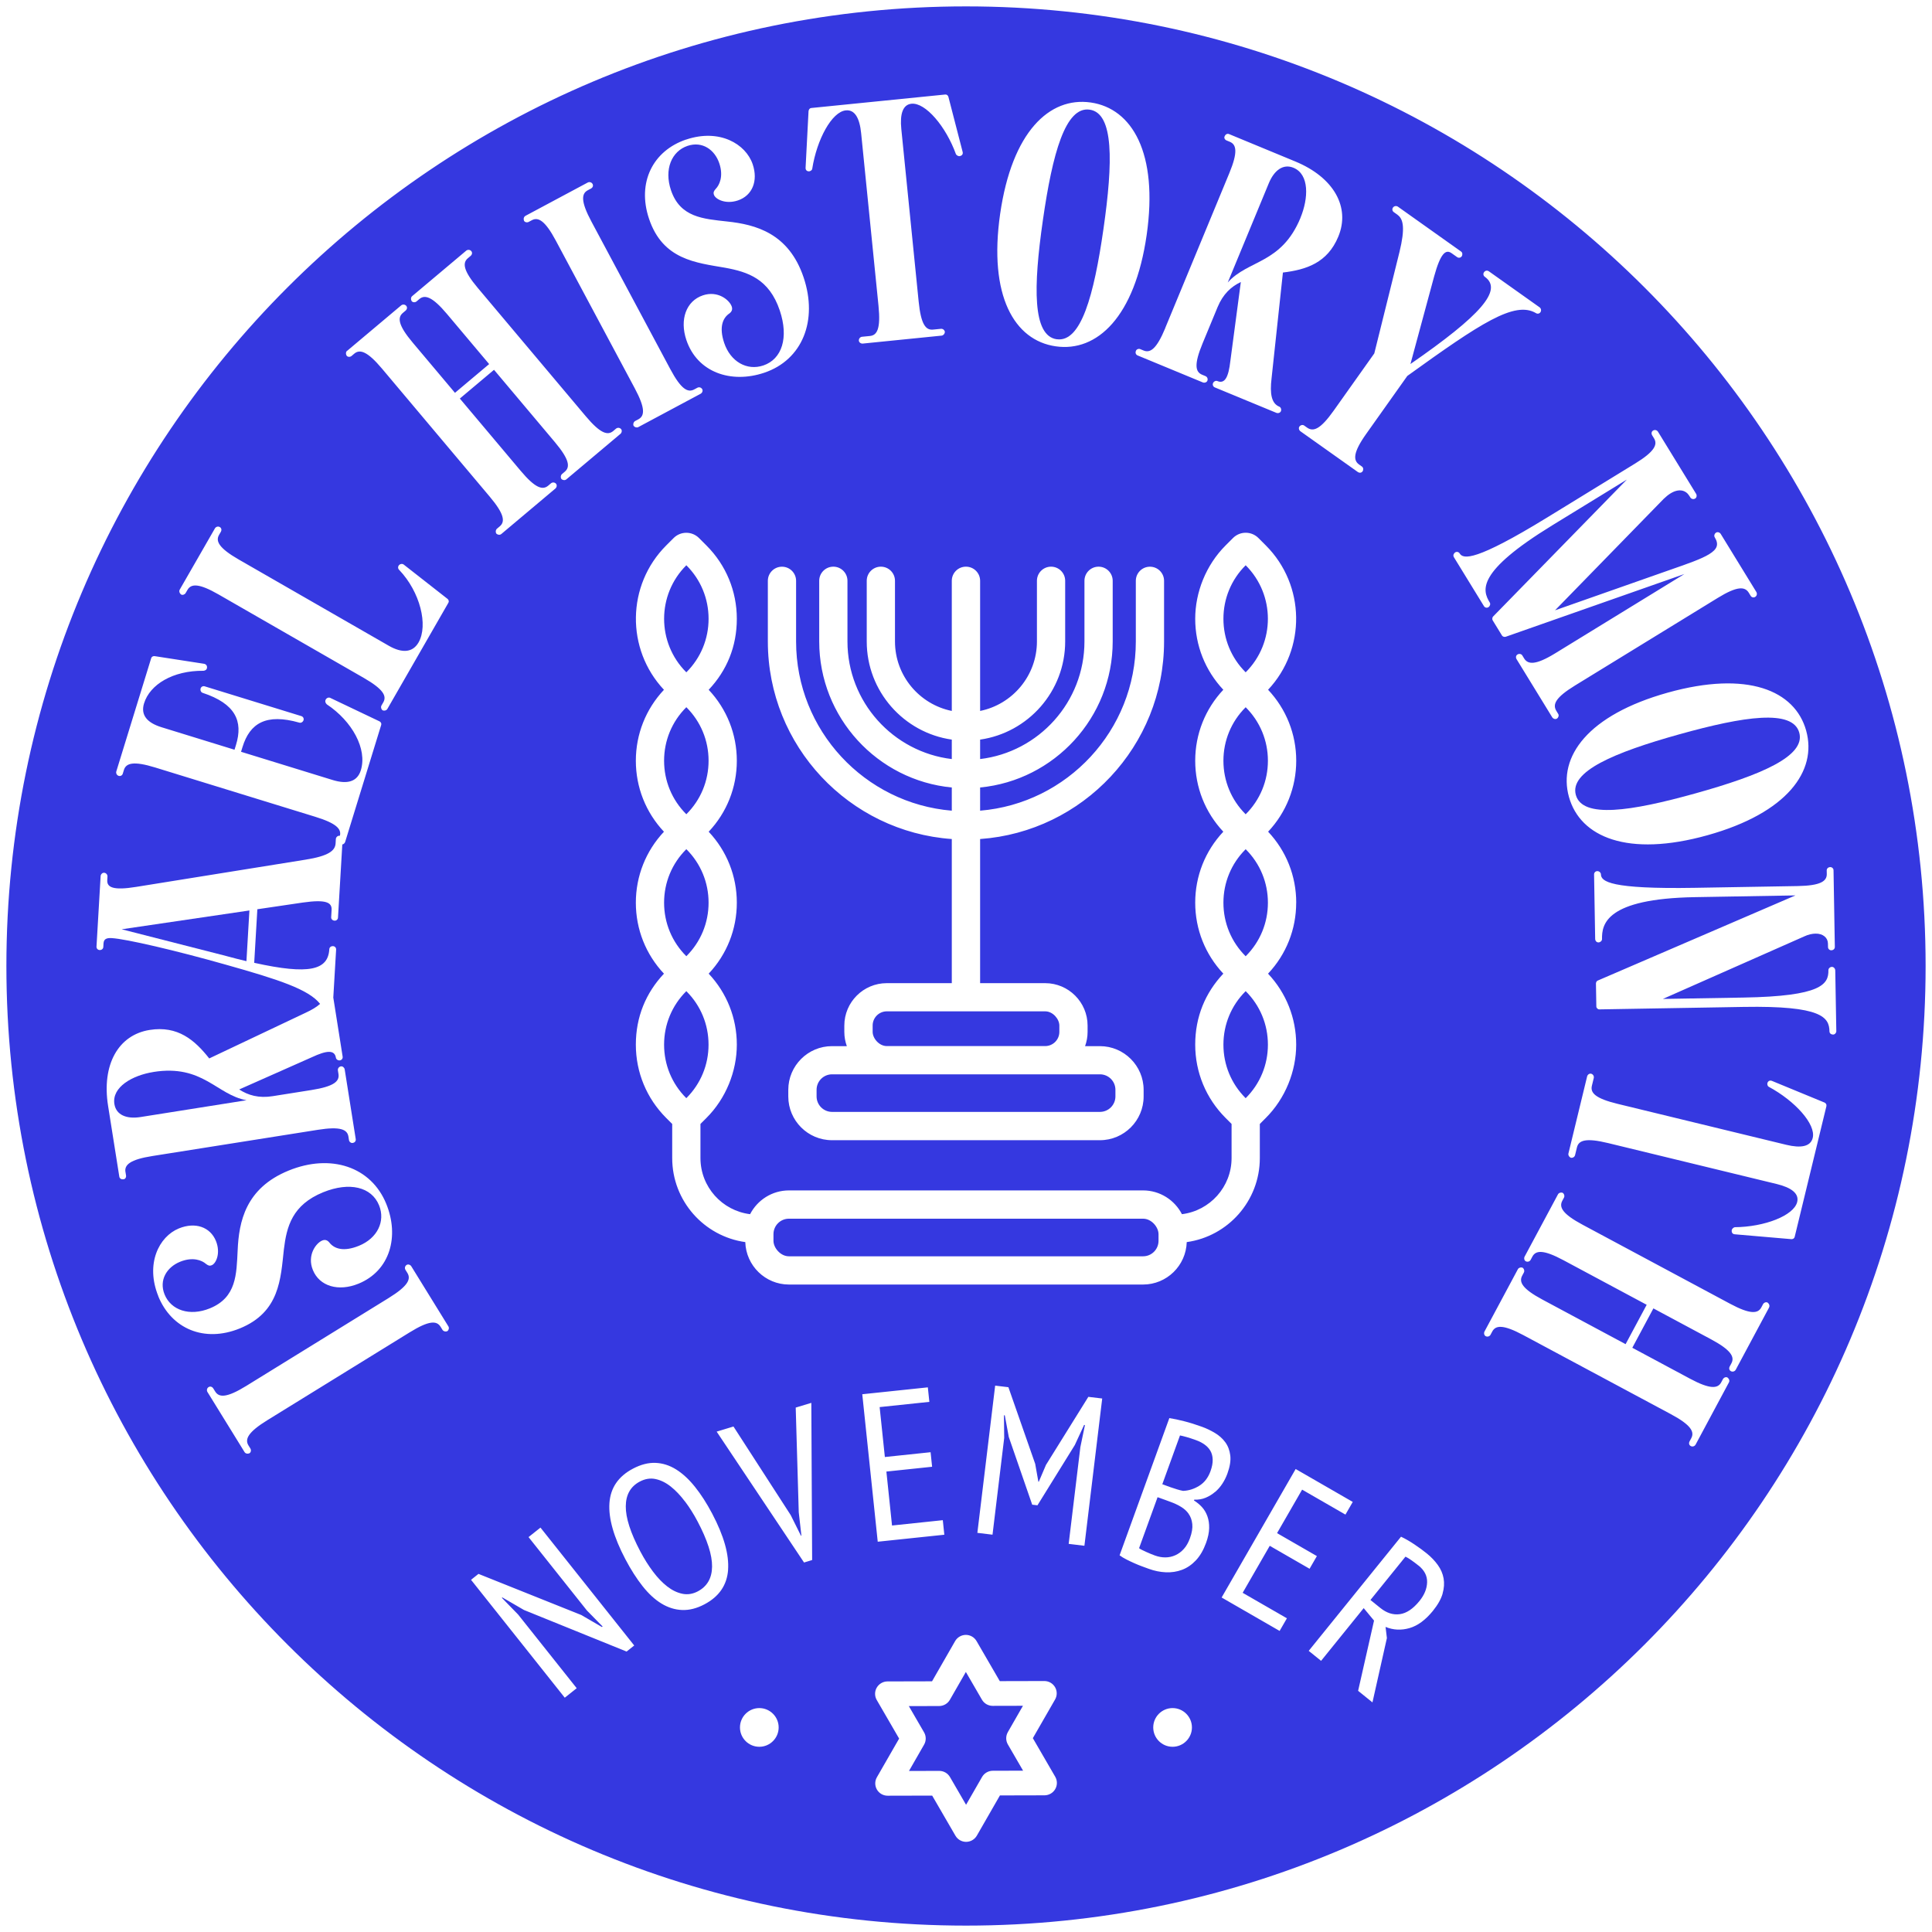 <?xml version="1.0" encoding="UTF-8"?><svg id="Layer_2" xmlns="http://www.w3.org/2000/svg" viewBox="0 0 547.2 547.2"><defs><style>.cls-1{fill:#3538e0;}</style></defs><path class="cls-1" d="M194.43,280.76l-.04-.04-.04,.04c-4.04,4.04-6.26,9.41-6.26,15.12s2.22,11.08,6.26,15.12h.07c4.04-4.04,6.26-9.41,6.26-15.12s-2.22-11.08-6.26-15.12Z"/><path class="cls-1" d="M193.98,425.24c-1.29-1.72-2.63-3.12-4.02-4.22-1.39-1.1-2.83-1.8-4.3-2.11-1.47-.31-2.95-.07-4.44,.71-2.62,1.38-3.95,3.71-3.98,6.98-.04,3.28,1.34,7.55,4.12,12.82,1.1,2.09,2.3,3.99,3.59,5.71,1.29,1.72,2.63,3.12,4.01,4.19,1.38,1.08,2.81,1.77,4.29,2.08,1.47,.31,2.94,.08,4.39-.68,2.65-1.4,4-3.74,4.04-7.01,.04-3.28-1.33-7.55-4.12-12.82-1.08-2.05-2.27-3.94-3.56-5.65Z"/><rect class="cls-1" x="219.07" y="345.17" width="109.06" height="10.65" rx="4.38" ry="4.38"/><path class="cls-1" d="M194.39,270.83l.04-.04c4.04-4.04,6.26-9.41,6.26-15.12s-2.22-11.08-6.26-15.12l-.04-.04-.04,.04c-4.04,4.04-6.26,9.41-6.26,15.12s2.22,11.08,6.26,15.12l.04,.04Z"/><path class="cls-1" d="M43.46,303.62c-5.94,.94-11.82,4.25-11.06,9.08,.5,3.12,3.47,4.3,7.4,3.68l30.02-4.76c-8.51-1.54-12.36-10.23-26.36-8.01Z"/><path class="cls-1" d="M194.39,230.62l.04-.04c4.04-4.04,6.26-9.41,6.26-15.12s-2.22-11.08-6.26-15.12l-.04-.04-.04,.04c-4.04,4.04-6.26,9.41-6.26,15.12s2.22,11.08,6.26,15.12l.04,.04Z"/><path class="cls-1" d="M352.81,240.52l-.04,.04c-4.04,4.04-6.26,9.41-6.26,15.12s2.22,11.08,6.26,15.12l.04,.04,.04-.04c4.04-4.04,6.26-9.41,6.26-15.12s-2.22-11.08-6.26-15.12l-.04-.04Z"/><path class="cls-1" d="M194.39,190.42l.04-.04c4.04-4.04,6.26-9.41,6.26-15.12s-2.22-11.08-6.26-15.12l-.04-.04-.04,.04c-8.34,8.34-8.34,21.9,0,30.24l.04,.04Z"/><path class="cls-1" d="M352.81,280.72l-.04,.04c-4.04,4.04-6.26,9.41-6.26,15.12s2.22,11.08,6.26,15.12l.04,.04,.04-.04c4.04-4.04,6.26-9.41,6.26-15.12s-2.22-11.08-6.26-15.12l-.04-.04Z"/><path class="cls-1" d="M352.81,200.31l-.04,.04c-4.04,4.04-6.26,9.41-6.26,15.12s2.22,11.08,6.26,15.12l.04,.04,.04-.04c4.04-4.04,6.26-9.41,6.26-15.12s-2.22-11.08-6.26-15.12l-.04-.04Z"/><path class="cls-1" d="M299.29,96.08c6.87,.99,10.53-12.3,13.25-31.28,2.71-18.88,2.96-32.76-3.91-33.74-6.87-.99-10.54,12.4-13.25,31.28-2.73,18.98-2.96,32.76,3.91,33.75Z"/><path class="cls-1" d="M352.81,190.42l.04-.04c8.34-8.34,8.34-21.9,0-30.24l-.04-.04-.04,.04c-4.04,4.04-6.26,9.41-6.26,15.12s2.22,11.08,6.26,15.12l.04,.04Z"/><rect class="cls-1" x="247.16" y="286.44" width="52.88" height="9.84" rx="4.02" ry="4.02"/><path class="cls-1" d="M251.18,304.28h-15.52c-2.42,0-4.38,1.97-4.38,4.38v1.88c0,2.42,1.97,4.38,4.38,4.38h75.88c2.42,0,4.38-1.97,4.38-4.38v-1.88c0-2.42-1.97-4.38-4.38-4.38h-60.36Z"/><path class="cls-1" d="M64.06,270.77c2.01,.53,3.92,1.05,5.74,1.46l.84-14.36-36.18,5.33,29.59,7.56Z"/><path class="cls-1" d="M285.46,490.57l4.27-7.44-8.58,.02h0c-1.25,0-2.4-.66-3.03-1.74l-4.56-7.86-4.53,7.89c-.62,1.08-1.78,1.75-3.03,1.76l-8.59,.02,4.31,7.43c.63,1.08,.63,2.42,0,3.5l-4.27,7.44,8.58-.02h0c1.25,0,2.4,.66,3.03,1.74l4.56,7.86,4.53-7.88c.62-1.08,1.78-1.75,3.03-1.76l8.59-.02-4.31-7.43c-.63-1.08-.63-2.42,0-3.5Z"/><path class="cls-1" d="M341.14,409.11c-.71-.49-1.5-.9-2.37-1.21-.98-.35-1.87-.65-2.68-.88-.81-.23-1.44-.38-1.88-.46l-5.01,13.82,2.31,.84c.53,.19,1.13,.39,1.83,.6,.69,.21,1.28,.36,1.75,.44,1.6-.06,3.12-.54,4.57-1.44,1.45-.9,2.51-2.27,3.18-4.11,.45-1.24,.66-2.35,.63-3.31-.03-.97-.25-1.8-.66-2.5-.41-.7-.97-1.3-1.68-1.79Z"/><path class="cls-1" d="M446.33,225.17c1.87,6.68,15.5,4.67,33.97-.49,18.37-5.13,31.17-10.51,29.3-17.19-1.87-6.68-15.6-4.64-33.97,.49-18.47,5.16-31.17,10.51-29.3,17.19Z"/><path class="cls-1" d="M401.75,443.41c-.62-.5-1.29-1-1.99-1.5-.71-.5-1.27-.83-1.69-1.02l-9.92,12.27,2.8,2.26c1.77,1.43,3.61,2.02,5.52,1.76,1.91-.26,3.76-1.51,5.58-3.75,1.38-1.71,2.1-3.47,2.15-5.28s-.76-3.4-2.44-4.75Z"/><path class="cls-1" d="M368.33,61.69c2.3-5.56,2.55-12.3-1.97-14.17-2.92-1.21-5.48,.71-7,4.39l-11.62,28.09c5.76-6.45,15.18-5.2,20.6-18.3Z"/><path class="cls-1" d="M273.6,1.81C123.5,1.81,1.81,123.5,1.81,273.6s121.68,271.79,271.79,271.79,271.79-121.68,271.79-271.79S423.7,1.81,273.6,1.81Zm237.96,205.13c3.18,11.4-5.35,23.31-27.94,29.62-22.59,6.31-36.07,.55-39.25-10.85-3.18-11.4,5.38-23.21,27.97-29.53,22.59-6.31,36.04-.65,39.22,10.75ZM395.83,60.84l-1.08-.77c-.42-.29-.51-.86-.22-1.28,.35-.5,1.01-.54,1.42-.24l17.88,12.7c.42,.3,.45,.95,.16,1.36-.29,.42-.86,.51-1.28,.22l-1.58-1.12c-1.66-1.18-3.14,.02-4.95,6.62l-6.7,24.77c19.91-13.77,26.29-20.99,21.05-24.71-.42-.3-.51-.86-.22-1.28,.35-.5,.92-.6,1.42-.24l14.31,10.16c.5,.35,.54,1.01,.24,1.42-.29,.42-.86,.51-1.28,.22-6.01-3.52-15.68,2.88-36.41,17.81l-11.63,16.39c-3.78,5.32-3.7,7.5-2.04,8.69l.83,.59c.42,.3,.45,.95,.16,1.36-.29,.42-.86,.51-1.36,.16l-16.22-11.51c-.42-.3-.6-.92-.3-1.34,.3-.42,.92-.6,1.34-.3l.83,.59c1.75,1.24,3.75,.53,7.53-4.79l11.51-16.22,7.13-28.72c1.64-6.72,1.12-9.34-.54-10.52Zm-65.79,32.03l18.14-43.83c2.46-5.94,2.03-8.1,.14-8.88l-.94-.39c-.47-.19-.79-.77-.5-1.2,.23-.57,.77-.79,1.24-.59l18.76,7.76c10.93,4.52,15.61,12.97,12.17,21.27-3.08,7.45-9.07,9.38-15.69,10.18l-3.21,29.91c-.55,4.52,0,7.18,2.18,8.08,.47,.19,.65,.82,.46,1.29-.2,.47-.82,.65-1.29,.46l-17.44-7.21c-.47-.2-.69-.73-.5-1.2,.19-.47,.77-.79,1.24-.59,2.17,.9,3.16-1.23,3.67-5.66l2.97-22.39c-2.74,1.29-5.06,3.43-6.58,7.1l-4.25,10.27c-2.5,6.03-2.03,8.1-.14,8.88l.94,.39c.57,.23,.75,.86,.55,1.33-.2,.47-.82,.65-1.29,.46l-18.47-7.64c-.47-.19-.69-.73-.5-1.2,.1-.51,.77-.79,1.24-.59l.94,.39c1.88,.78,3.68-.35,6.18-6.39Zm37.08,162.8c0,7.54-2.83,14.64-7.97,20.1,5.14,5.47,7.97,12.57,7.97,20.1s-3.06,15.23-8.61,20.77l-1.69,1.7v9.67c0,12.12-9.02,22.17-20.7,23.79-.2,6.66-5.66,12.02-12.37,12.02h-100.29c-6.7,0-12.17-5.36-12.37-12.02-11.68-1.63-20.7-11.67-20.7-23.79v-9.67l-1.7-1.7c-5.55-5.55-8.6-12.93-8.6-20.77s2.83-14.64,7.96-20.1c-5.14-5.47-7.96-12.57-7.96-20.1s2.83-14.64,7.96-20.1c-5.14-5.47-7.96-12.57-7.96-20.1s2.83-14.64,7.96-20.1c-10.8-11.5-10.59-29.64,.64-40.88l2.1-2.1c.96-.96,2.24-1.49,3.59-1.49s2.64,.53,3.6,1.49l2.1,2.1c5.55,5.55,8.61,12.93,8.61,20.78s-2.83,14.64-7.97,20.1c5.14,5.47,7.97,12.57,7.97,20.1s-2.83,14.64-7.97,20.1c5.14,5.47,7.97,12.57,7.97,20.1s-2.83,14.64-7.97,20.1c5.14,5.47,7.97,12.57,7.97,20.1s-3.06,15.23-8.61,20.77l-1.69,1.69v9.67c0,8.17,6.15,14.92,14.06,15.89,2.06-3.99,6.21-6.73,11.01-6.73h100.29c4.79,0,8.95,2.74,11.01,6.73,7.91-.97,14.06-7.72,14.06-15.89v-9.67l-1.7-1.7c-5.55-5.55-8.6-12.93-8.6-20.77s2.83-14.64,7.96-20.1c-5.14-5.47-7.96-12.57-7.96-20.1s2.83-14.64,7.96-20.1c-5.14-5.47-7.96-12.57-7.96-20.1s2.83-14.64,7.96-20.1c-5.14-5.47-7.96-12.57-7.96-20.1s3.06-15.23,8.61-20.78l2.1-2.1c.96-.96,2.24-1.49,3.59-1.49s2.64,.53,3.6,1.49l2.1,2.1c11.24,11.24,11.44,29.38,.64,40.88,5.14,5.47,7.97,12.57,7.97,20.1s-2.83,14.64-7.96,20.1c5.14,5.47,7.96,12.56,7.96,20.1ZM283.27,60.59c3.34-23.22,13.95-33.24,25.66-31.56,11.71,1.68,19.17,14.3,15.84,37.52-3.34,23.22-14.05,33.23-25.76,31.54-11.71-1.68-19.07-14.28-15.74-37.51Zm-9.67,99.91c2.21,0,4,1.79,4,4v36.86c9.17-1.86,16.09-9.98,16.09-19.68v-17.18c0-2.21,1.79-4,4-4s4,1.79,4,4v17.18c0,14.13-10.49,25.85-24.09,27.8v5.51c16.62-1.98,29.55-16.16,29.55-33.31v-17.18c0-2.21,1.79-4,4-4s4,1.79,4,4v17.18c0,21.56-16.51,39.34-37.55,41.36v6.57c24.66-2.04,44.1-22.75,44.1-47.92v-17.18c0-2.21,1.79-4,4-4s4,1.79,4,4v17.18c0,29.59-23.03,53.89-52.1,55.95v40.82h18.42c6.63,0,12.02,5.39,12.02,12.02v1.8c0,1.41-.26,2.76-.71,4.02h4.2c6.83,0,12.38,5.56,12.38,12.38v1.88c0,6.83-5.55,12.38-12.38,12.38h-75.88c-6.83,0-12.38-5.56-12.38-12.38v-1.88c0-6.83,5.56-12.38,12.38-12.38h4.2c-.45-1.26-.71-2.61-.71-4.02v-1.8c0-6.63,5.39-12.02,12.02-12.02h18.42v-40.82c-29.07-2.06-52.1-26.36-52.1-55.95v-17.18c0-2.21,1.79-4,4-4s4,1.79,4,4v17.18c0,25.18,19.45,45.88,44.1,47.92v-6.57c-21.04-2.02-37.55-19.79-37.55-41.36v-17.18c0-2.21,1.79-4,4-4s4,1.79,4,4v17.18c0,17.15,12.93,31.32,29.55,33.31v-5.51c-13.6-1.95-24.09-13.67-24.09-27.8v-17.18c0-2.21,1.79-4,4-4s4,1.79,4,4v17.18c0,9.71,6.92,17.82,16.09,19.68v-36.86c0-2.21,1.79-4,4-4ZM229.03,31.38c.06-.42,.33-.75,.74-.79l37.96-3.82c.41-.04,.74,.23,.88,.63l4.03,15.59c.16,.6-.1,1.04-.7,1.2-.4,.14-.93-.11-1.18-.5-2.85-7.91-8.66-14.71-12.61-14.31-2.44,.25-3.3,2.89-2.87,7.16l4.92,48.92c.65,6.5,2.04,8.1,4.07,7.89l2.23-.22c.61-.06,1.07,.41,1.12,.91-.05,.52-.42,.96-.92,1.02l-22.33,2.25c-.51,.05-1.06-.3-1.11-.81-.05-.51,.3-1.06,.91-1.12l2.23-.22c2.03-.2,3.07-2.05,2.42-8.55l-4.92-48.92c-.43-4.26-1.8-6.69-4.34-6.43-3.96,.4-8.2,8.21-9.51,16.54-.06,.42-.54,.77-1.06,.72s-.86-.43-.82-1.04l.84-16.08Zm-34.66,8.14c9.38-3.15,16.87,1.22,18.82,7.02,1.59,4.74-.14,8.87-4.2,10.23-3.48,1.17-6.35-.34-6.78-1.6-.23-.68-.03-1.06,.51-1.68,.96-.97,2.28-3.46,1.01-7.23-1.3-3.87-4.82-6.34-8.98-4.95-4.54,1.53-6.69,6.66-4.71,12.56,2.6,7.73,9.18,8.11,15.89,8.86,8.03,.85,17.46,3.28,21.68,15.85,4.09,12.18-.33,23.35-11.16,26.99-9.38,3.15-18.96-.08-22.05-9.27-1.95-5.8-.06-11.06,4.68-12.65,4.25-1.43,7.55,1.34,8.17,3.17,.23,.68,.13,1.35-.64,1.94-1.93,1.29-2.99,3.91-1.5,8.36,1.79,5.32,6.44,7.95,11.08,6.39,5.32-1.79,7.24-7.92,4.67-15.56-3.02-8.99-9.06-10.94-15.48-12.12-8.23-1.43-17.65-2.25-21.55-13.85-3.48-10.34,1.15-19.32,10.52-22.47Zm-45.54,21.61l17.63-9.43c.45-.24,1.09-.12,1.38,.42,.24,.45,.07,1-.47,1.29l-.9,.48c-1.8,.96-2.01,3.16,1.02,8.83l22.36,41.83c3.08,5.76,4.98,6.71,6.77,5.75l.9-.48c.54-.29,1.14-.03,1.38,.42,.24,.45-.02,1.05-.47,1.29l-17.63,9.43c-.45,.24-1,.07-1.33-.33-.24-.45-.03-1.14,.42-1.38l.9-.48c1.8-.96,2.06-3.07-1.02-8.82l-22.36-41.83c-3.03-5.67-4.98-6.71-6.77-5.75l-.9,.48c-.45,.24-1.09,.12-1.33-.33-.2-.59-.03-1.14,.42-1.38Zm-50.51,38.24l15.3-12.87c.39-.33,1.04-.34,1.44,.12,.33,.39,.28,.96-.19,1.36l-.78,.66c-1.56,1.31-1.32,3.51,2.82,8.42l11.95,14.2,9.68-8.14-11.95-14.2c-4.14-4.92-6.26-5.53-7.82-4.22l-.78,.66c-.39,.33-1.04,.34-1.37-.05-.32-.53-.27-1.11,.12-1.44l15.3-12.87c.39-.33,1.04-.34,1.44,.12,.33,.39,.28,.96-.19,1.36l-.78,.66c-1.56,1.31-1.32,3.51,2.82,8.42l30.54,36.29c4.2,5,6.26,5.53,7.82,4.22l.78-.66c.47-.39,1.11-.27,1.44,.12,.33,.39,.2,1.03-.19,1.36l-15.3,12.87c-.39,.33-.96,.28-1.37-.05-.33-.39-.27-1.11,.12-1.44l.78-.66c1.56-1.31,1.38-3.43-2.82-8.42l-17.21-20.45-9.68,8.14,17.21,20.45c4.2,5,6.26,5.53,7.82,4.22l.78-.66c.47-.39,1.11-.27,1.44,.12s.2,1.03-.19,1.36l-15.3,12.87c-.39,.33-.96,.28-1.37-.05-.33-.39-.27-1.11,.12-1.44l.78-.66c1.56-1.31,1.38-3.43-2.82-8.42l-30.54-36.29c-4.14-4.92-6.26-5.53-7.82-4.22l-.78,.66c-.39,.33-1.04,.34-1.37-.05-.32-.53-.27-1.11,.12-1.44Zm-47.41,67.62l9.96-17.33c.25-.44,.86-.68,1.39-.38,.44,.25,.59,.81,.29,1.34l-.51,.88c-1.02,1.77-.03,3.74,5.54,6.95l42.54,24.45c3.71,2.13,6.74,1.99,8.42-.93,2.79-4.86,.47-14.32-5.48-20.56-.39-.34-.4-.94-.06-1.33,.34-.39,.99-.49,1.38-.15l12.41,9.72c.3,.29,.42,.71,.21,1.06l-17.28,30.07c-.25,.44-.81,.59-1.3,.43-.44-.25-.63-.95-.38-1.39l.51-.88c1.02-1.77,.12-3.69-5.54-6.95l-41.12-23.63c-5.57-3.2-7.77-3.06-8.79-1.29l-.51,.88c-.25,.44-.86,.68-1.3,.43-.48-.39-.63-.95-.38-1.39Zm-15.37,164.95l.16,1.01c.08,.5-.24,1.07-.76,1.05-.6,.1-1.07-.24-1.15-.75l-3.18-20.05c-1.85-11.69,2.91-20.08,11.78-21.49,7.96-1.26,12.74,2.84,16.87,8.07l27.18-12.88c1.85-.85,3.25-1.69,4.22-2.57-3.22-4.11-11.75-6.9-26.75-11.12-14.07-3.99-28.18-7.27-32.25-7.51-1.53-.09-2.26,.28-2.34,1.5l-.06,1.02c-.03,.51-.46,.89-1.07,.86-.51-.03-.89-.46-.86-.97l1.17-19.96c.03-.51,.47-.99,.98-.96,.51,.03,.99,.47,.96,1.08l-.06,1.02c-.12,2.04,1.67,2.96,8.16,1.91l47.96-7.71c6.6-1.04,8.43-2.57,8.55-4.61l.07-1.22c.03-.51,.47-.99,1.08-.96,.03,0,.05,.02,.07,.02,.47-1.88-.92-3.52-6.98-5.38l-45.33-13.96c-6.14-1.89-8.26-1.26-8.86,.69l-.33,1.07c-.15,.49-.66,.76-1.15,.61-.58-.18-.83-.79-.67-1.28l9.88-32.07c.12-.39,.5-.59,.92-.57l13.95,2.16c.62,.08,1.01,.53,.93,1.14-.05,.52-.47,.82-1.01,.86-8.62-.09-15.17,3.86-16.82,9.23-1.02,3.31,.87,5.5,4.96,6.76l20.66,6.37,.42-1.36c2.07-6.73-.14-11.68-9.44-14.75-.49-.15-.73-.76-.58-1.24,.15-.49,.66-.76,1.15-.61l27.39,8.44c.49,.15,.76,.66,.61,1.15-.15,.49-.69,.85-1.18,.7-9.42-2.69-14.03,.16-16.1,6.89l-.42,1.36,25.93,7.99c4.09,1.26,6.98,.55,8-2.76,1.86-6.04-2.45-13.88-9.62-18.65-.43-.35-.57-.92-.32-1.38,.25-.46,.85-.7,1.31-.45l13.96,6.65c.36,.22,.56,.6,.44,.99l-10.21,33.14c-.11,.36-.44,.66-.81,.73l-1.22,20.71c-.03,.51-.46,.89-.97,.86-.61-.04-.99-.47-.96-.98l.12-2.04c.13-2.14-1.56-3.05-8.15-2.11l-12.88,1.9-.89,15.17c15.63,3.47,20.93,2.05,21.27-3.86,.03-.51,.46-.89,1.07-.86,.51,.03,.89,.46,.86,.97l-.8,13.59,2.65,16.74c.08,.5-.26,.97-.76,1.05-.5,.08-1.07-.24-1.15-.75-.37-2.32-2.7-2.05-6.74-.17l-20.65,9.16c2.54,1.66,5.56,2.53,9.49,1.9l10.98-1.74c6.45-1.02,7.97-2.5,7.65-4.52l-.16-1.01c-.1-.6,.34-1.09,.85-1.17,.5-.08,.99,.36,1.07,.86l3.13,19.75c.08,.5-.26,.97-.76,1.05-.49,.18-1.07-.24-1.15-.75l-.16-1.01c-.32-2.01-2.22-2.95-8.67-1.93l-46.84,7.42c-6.35,1-7.97,2.5-7.65,4.52Zm9.31,35.2c-3.73-9.17,.17-16.92,5.83-19.22,4.63-1.88,8.86-.41,10.48,3.56,1.38,3.4,.06,6.36-1.17,6.86-.66,.27-1.06,.1-1.71-.41-1.03-.9-3.59-2.06-7.28-.56-3.78,1.54-6.03,5.21-4.38,9.27,1.81,4.44,7.06,6.27,12.83,3.92,7.56-3.08,7.52-9.67,7.86-16.41,.35-8.07,2.19-17.63,14.47-22.62,11.9-4.84,23.33-1.12,27.63,9.46,3.73,9.16,1.1,18.93-7.88,22.59-5.67,2.31-11.04,.75-12.92-3.88-1.69-4.16,.87-7.62,2.66-8.35,.66-.27,1.34-.22,1.97,.52,1.41,1.85,4.09,2.74,8.43,.97,5.2-2.11,7.54-6.92,5.69-11.46-2.11-5.2-8.35-6.73-15.82-3.7-8.79,3.58-10.36,9.72-11.14,16.2-.92,8.3-1.15,17.75-12.48,22.37-10.11,4.11-19.36,.06-23.09-9.11Zm81.88,9.85c-.43,.27-1.14,.1-1.4-.33l-.54-.87c-1.07-1.74-3.19-1.87-8.74,1.56l-40.36,24.91c-5.47,3.38-6.39,5.38-5.32,7.12l.54,.87c.27,.43,.19,1.08-.25,1.35-.57,.24-1.14,.1-1.4-.33l-10.5-17.01c-.27-.43-.19-1.08,.33-1.4,.43-.27,1-.13,1.32,.39l.54,.87c1.07,1.74,3.28,1.81,8.75-1.56l40.36-24.91c5.55-3.43,6.39-5.38,5.32-7.12l-.54-.87c-.32-.52-.1-1.14,.33-1.4,.43-.27,1.05-.05,1.32,.39l10.5,17.01c.27,.43,.13,1-.25,1.35Zm50.74,90.78l-29.06-11.77-6.13-3.56-.14,.11,4.62,4.75,16.58,20.85-3.38,2.69-26.55-33.39,2.11-1.68,29.12,11.65,5.85,3.4,.19-.15-4.44-4.52-16.54-20.8,3.38-2.69,26.55,33.39-2.16,1.72Zm28.75-23.15c-.32,4.33-2.55,7.58-6.69,9.77-2.19,1.16-4.31,1.69-6.34,1.61-2.03-.08-3.98-.69-5.85-1.83-1.87-1.14-3.65-2.78-5.34-4.92-1.69-2.14-3.31-4.67-4.86-7.61-3.32-6.3-4.83-11.61-4.53-15.92,.3-4.32,2.52-7.57,6.66-9.75,2.23-1.18,4.36-1.72,6.39-1.64,2.03,.08,3.97,.7,5.82,1.85,1.85,1.15,3.63,2.79,5.34,4.92,1.71,2.13,3.34,4.66,4.89,7.6,3.32,6.3,4.82,11.61,4.5,15.94Zm8.84,50.12c-3.03,0-5.48-2.46-5.48-5.48s2.46-5.48,5.48-5.48,5.48,2.46,5.48,5.48-2.46,5.48-5.48,5.48Zm12.67-52.19l-24.75-37.07,4.76-1.45,16.22,25.11,2.9,5.83,.12-.04-.75-6.61-.86-29.65,4.42-1.34,.23,44.52-2.3,.7Zm35.06-49.62l.43,4.12-14.08,1.48,1.48,14.14,12.95-1.36,.43,4.12-12.95,1.36,1.6,15.28,14.38-1.51,.43,4.12-18.86,1.98-4.38-41.77,18.56-1.95Zm36.08,113.8c-.62,1.08-1.78,1.75-3.03,1.76l-12.63,.03-6.54,11.39c-.62,1.08-1.78,1.75-3.03,1.76h0c-1.25,0-2.4-.66-3.03-1.74l-6.59-11.36-12.62,.03h0c-1.25,0-2.4-.66-3.03-1.74-.63-1.08-.63-2.42,0-3.5l6.29-10.94-6.34-10.93c-.63-1.08-.63-2.42,0-3.5s1.78-1.75,3.03-1.76l12.63-.03,6.54-11.39c.62-1.08,1.78-1.75,3.03-1.76h0c1.25,0,2.4,.66,3.03,1.74l6.59,11.36,12.62-.03h0c1.25,0,2.4,.66,3.03,1.74,.63,1.08,.63,2.42,0,3.5l-6.29,10.94,6.34,10.93c.63,1.08,.63,2.42,0,3.5Zm8.28-68.92l-4.47-.54,3.31-27.4,1.3-6.25-.24-.03-2.62,5.67-10.59,17.09-1.49-.18-6.63-19.17-1.13-6.12-.24-.03,.07,6.42-3.31,27.4-4.29-.52,5.04-41.7,3.75,.45,7.59,21.71,.9,5.06h.12s2.03-4.76,2.03-4.76l12-19.28,3.93,.47-5.04,41.7Zm24.96,56.93c-3.03,0-5.48-2.46-5.48-5.48s2.46-5.48,5.48-5.48,5.48,2.46,5.48,5.48-2.46,5.48-5.48,5.48Zm12.04-72.19c-.8,.69-1.69,1.24-2.67,1.65-.98,.41-2.06,.59-3.23,.55l-.08,.23c.83,.52,1.59,1.14,2.26,1.87,.67,.73,1.18,1.6,1.54,2.6,.36,1,.53,2.13,.5,3.37-.03,1.25-.32,2.64-.88,4.18-.74,2.03-1.69,3.67-2.87,4.93-1.18,1.25-2.49,2.15-3.94,2.69-1.45,.54-2.98,.77-4.59,.7-1.61-.07-3.23-.4-4.84-.99-.53-.19-1.14-.41-1.83-.67-.7-.25-1.43-.55-2.2-.89-.77-.34-1.52-.7-2.26-1.07-.74-.37-1.39-.77-1.96-1.19l14.09-38.86c1.21,.18,2.6,.48,4.18,.88,1.58,.4,3.25,.92,5.02,1.56,1.28,.46,2.51,1.05,3.7,1.76,1.19,.71,2.17,1.58,2.94,2.63s1.24,2.29,1.42,3.74c.18,1.45-.1,3.17-.82,5.16-.36,.98-.82,1.92-1.4,2.81-.58,.9-1.27,1.69-2.07,2.38Zm18.28,39.38l-16.43-9.47,20.97-36.39,16.17,9.32-2.07,3.59-12.27-7.07-7.1,12.32,11.28,6.5-2.07,3.59-11.28-6.5-7.67,13.31,12.53,7.22-2.07,3.59Zm46.16-10.56c-.44,1.53-1.35,3.14-2.73,4.85-2.09,2.58-4.3,4.22-6.63,4.9s-4.6,.58-6.8-.33l.38,3.16-4.09,18.22-4.06-3.28,4.51-19.89-2.93-3.53-12.07,14.93-3.5-2.83,26.14-32.33c1.23,.58,2.5,1.31,3.82,2.2,1.32,.88,2.49,1.74,3.51,2.57,1.21,.98,2.24,2.06,3.09,3.24,.85,1.18,1.4,2.44,1.64,3.79,.24,1.35,.15,2.79-.29,4.32Zm3.18-293.6c-.32-.52,.04-1.1,.39-1.32,.43-.27,1-.13,1.26,.3,1.01,1.65,4.41,2.32,24.85-10.22l24.87-15.26c5.48-3.36,6.4-5.36,5.34-7.1l-.53-.87c-.32-.52-.19-1.08,.25-1.35,.52-.32,1.14-.1,1.4,.34l10.78,17.56c.27,.44,.19,1.08-.25,1.35s-1.08,.19-1.4-.34l-.27-.43c-.96-1.56-2.89-2.18-5.32-.68-.61,.37-1.25,.89-1.93,1.54l-30.78,31.57,32.88-11.56c4.93-1.71,8.58-2.99,10.75-4.32,2.26-1.39,2.88-2.72,1.6-4.81-.27-.43-.05-1.05,.39-1.32,.44-.27,1.05-.05,1.32,.39l10.08,16.43c.27,.44,.19,1.08-.34,1.4-.43,.27-1,.13-1.26-.3l-.53-.87c-1.12-1.83-3.33-1.91-8.8,1.45l-40.43,24.81c-5.56,3.41-6.4,5.36-5.28,7.19l.53,.87c.27,.43,.04,1.05-.39,1.32s-1.05,.05-1.32-.39l-10.08-16.43c-.32-.52-.19-1.08,.25-1.35,.43-.27,1.08-.19,1.35,.25l.53,.87c1.07,1.74,3.24,1.96,8.8-1.45l36.6-22.46-50.61,17.77c-.4,.13-.88-.06-1.04-.32l-2.67-4.35c-.16-.26-.11-.77,.09-1.02l37.93-38.83-21.13,12.96c-21.56,13.23-19.83,18.39-17.7,21.87,.27,.43,.04,1.05-.39,1.32s-1,.13-1.26-.3l-8.54-13.91Zm89.29,212.55l-9.44,17.62c-.24,.45-.84,.71-1.38,.42-.45-.24-.62-.79-.33-1.33l.48-.9c.96-1.8-.08-3.74-5.74-6.78l-16.36-8.77-5.97,11.15,16.36,8.77c5.66,3.03,7.86,2.82,8.82,1.02l.48-.9c.24-.45,.84-.71,1.29-.47,.49,.38,.66,.93,.42,1.38l-9.44,17.62c-.24,.45-.84,.71-1.38,.42-.45-.24-.62-.79-.33-1.33l.48-.9c.96-1.8-.08-3.74-5.74-6.78l-41.81-22.4c-5.75-3.08-7.86-2.82-8.82-1.03l-.48,.9c-.29,.54-.93,.66-1.38,.42-.45-.24-.57-.88-.33-1.33l9.44-17.62c.24-.45,.79-.62,1.29-.47,.45,.24,.66,.93,.42,1.38l-.48,.9c-.96,1.8-.01,3.7,5.74,6.78l23.55,12.62,5.97-11.15-23.56-12.62c-5.75-3.08-7.86-2.82-8.82-1.02l-.48,.9c-.29,.54-.93,.66-1.38,.42-.45-.24-.57-.88-.33-1.33l9.44-17.62c.24-.45,.79-.62,1.29-.47,.45,.24,.66,.93,.42,1.38l-.48,.9c-.96,1.8-.01,3.7,5.74,6.78l41.81,22.4c5.66,3.03,7.86,2.82,8.82,1.02l.48-.9c.24-.45,.84-.71,1.29-.47,.49,.38,.66,.93,.42,1.38Zm16.24-57.04l-9,37.07c-.1,.4-.47,.62-.89,.62l-16.04-1.38c-.62-.04-.94-.44-.9-1.06,0-.42,.42-.84,.86-.95,8.41-.06,16.75-3.28,17.69-7.15,.58-2.38-1.64-4.07-5.8-5.08l-47.78-11.6c-6.34-1.54-8.32-.76-8.8,1.22l-.53,2.18c-.14,.59-.74,.87-1.23,.75-.47-.22-.77-.71-.65-1.21l5.29-21.81c.12-.5,.64-.89,1.13-.77,.5,.12,.89,.64,.75,1.23l-.53,2.18c-.48,1.98,.92,3.58,7.26,5.12l47.78,11.6c4.16,1.01,6.91,.52,7.51-1.96,.94-3.87-5.02-10.46-12.44-14.46-.37-.2-.55-.76-.33-1.23,.22-.47,.69-.67,1.26-.43l14.88,6.13c.37,.2,.6,.57,.5,.96Zm1.9-20.26c-.51,0-1.03-.29-1.04-.9-.07-3.98-2.17-7.31-24.3-6.93l-40.9,.7c-.41,0-.82-.39-.83-.8l-.11-6.53c0-.31,.19-.72,.5-.83l56-24.12-28.46,.49c-25.29,.44-26.39,7.7-26.32,11.88,0,.51-.49,.93-1,.94s-.92-.39-.94-1l-.31-18.26c0-.51,.39-.92,.9-.93,.61-.01,1.03,.49,1.04,.9,.04,2.04,2.62,4.24,26.59,3.83l29.17-.5c6.43-.11,8.24-1.37,8.21-3.41l-.02-1.02c0-.51,.39-.92,1-.94,.51,0,.93,.39,.93,.9l.37,21.72c0,.51-.39,.92-1,.94-.51,0-.92-.39-.93-.9l-.02-1.02c-.03-1.63-1.38-2.83-3.52-2.8-.92,.02-2.04,.24-3.15,.77l-40.09,17.73,22.85-.39c22.13-.38,24.11-3.78,24.04-7.76,0-.51,.49-.93,1-.93,.51,0,.93,.49,.94,1l.3,17.24c0,.41-.39,.92-.9,.93Z"/><path class="cls-1" d="M336.68,428.78c-.56-.8-1.29-1.47-2.18-2-.89-.54-1.84-.99-2.86-1.36l-3.78-1.37-5.24,14.44c.2,.16,.47,.32,.81,.49s.72,.35,1.14,.54c.42,.19,.85,.38,1.29,.56,.44,.18,.85,.34,1.23,.48,1.02,.37,2.01,.55,2.99,.54,.98,0,1.92-.21,2.81-.61,.89-.4,1.69-.99,2.4-1.78,.71-.78,1.29-1.8,1.74-3.04,.56-1.54,.78-2.88,.66-4.01-.12-1.13-.46-2.09-1.03-2.89Z"/></svg>